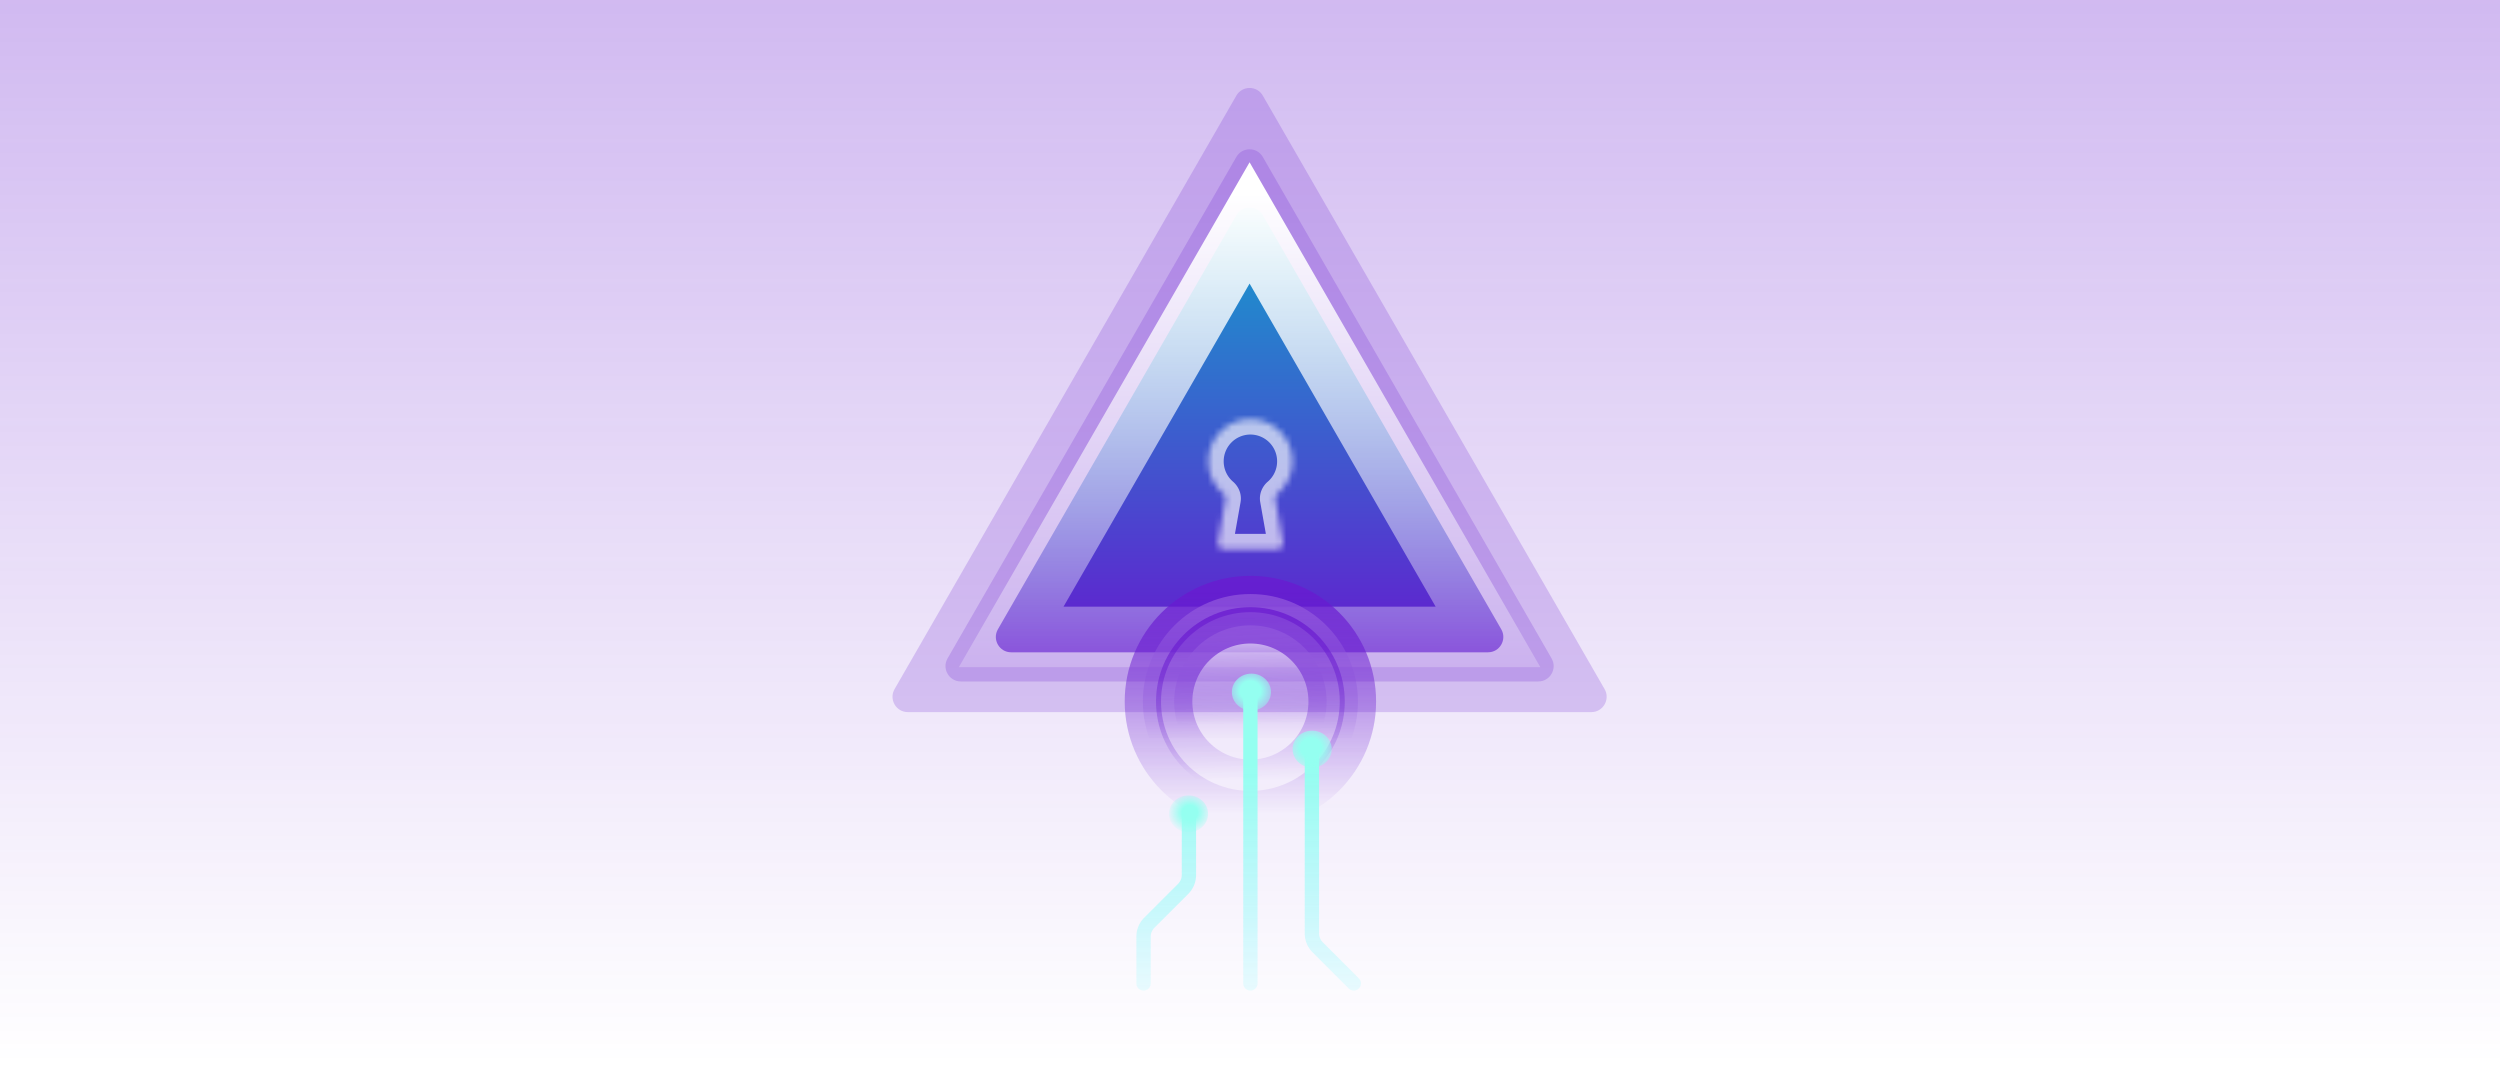 <svg xmlns="http://www.w3.org/2000/svg" fill="none" viewBox="0 0 413 176">
  <path fill="url(#paint0_linear_2919_7854)" d="M0 0h413v176H0z"/>
  <path fill="#6619d0" d="M204.242 15.8c.973-1.689 3.405-1.689 4.377 0l56.459 98.04c.973 1.689-.243 3.8-2.188 3.8H149.972c-1.946 0-3.161-2.111-2.189-3.8z" opacity=".2"/>
  <path fill="#6619d0" d="M204.243 25.933c.972-1.689 3.404-1.689 4.376 0l47.706 82.84c.972 1.689-.243 3.8-2.188 3.8h-95.412c-1.945 0-3.161-2.111-2.188-3.8z" opacity=".2"/>
  <path fill="url(#paint1_linear_2919_7854)" d="M204.243 35.56c.972-1.689 3.404-1.689 4.376 0l39.391 68.4c.972 1.689-.244 3.8-2.189 3.8h-78.78c-1.945 0-3.161-2.111-2.188-3.8z"/>
  <path stroke="url(#paint2_linear_2919_7854)" stroke-width="10" d="m206.431 36.827 39.39 68.4h-78.78z"/>
  <g opacity=".8">
    <mask id="mask0_2919_7854" width="15" height="22" x="199" y="69" maskUnits="userSpaceOnUse" style="mask-type:luminance">
      <path fill="#fff" fill-rule="evenodd" d="M210.681 82.53c-.069-.388.096-.774.394-1.03a6.95 6.95 0 0 0 2.431-5.289c0-3.843-3.107-6.958-6.94-6.958s-6.94 3.115-6.94 6.958c0 2.117.943 4.013 2.43 5.29.298.254.463.64.394 1.027l-1.243 7.01c-.11.62.367 1.19.995 1.19h8.726c.629 0 1.105-.57.995-1.19z" clip-rule="evenodd" opacity=".8"/>
    </mask>
    <g mask="url(#mask0_2919_7854)">
      <path fill="#fff" d="M212.717 83.426a9.48 9.48 0 0 0 3.316-7.215h-5.054a4.41 4.41 0 0 1-1.547 3.365zm3.316-7.215c0-5.241-4.239-9.49-9.467-9.49v5.066a4.42 4.42 0 0 1 4.413 4.424zm-9.467-9.49c-5.228 0-9.467 4.249-9.467 9.49h5.054a4.42 4.42 0 0 1 4.413-4.424zm-9.467 9.49a9.49 9.49 0 0 0 3.315 7.214l3.285-3.85a4.42 4.42 0 0 1-1.546-3.364zm6.596 13.77 1.243-7.01-4.976-.886-1.243 7.01zm7.233-1.786h-8.726v5.066h8.726zm-2.735-5.222 1.243 7.008 4.975-.887-1.242-7.008zm2.735 10.288c2.202 0 3.869-1.994 3.483-4.167l-4.975.887a1.52 1.52 0 0 1 1.492-1.786zm-10.514-9.836a1.43 1.43 0 0 1-.452-1.34l4.976.887c.247-1.394-.361-2.644-1.239-3.397zm-1.695 5.67c-.385 2.172 1.282 4.166 3.483 4.166v-5.066c.944 0 1.659.855 1.493 1.786zm10.713-9.52c-.877.753-1.486 2.004-1.239 3.398l4.976-.887c.11.62-.169 1.098-.452 1.34z"/>
    </g>
  </g>
  <path fill="url(#paint3_linear_2919_7854)" stroke="url(#paint4_linear_2919_7854)" stroke-miterlimit="10" stroke-width="6" d="M206.565 133.661c9.812 0 17.765-7.953 17.765-17.764s-7.953-17.764-17.765-17.764c-9.811 0-17.765 7.953-17.765 17.764s7.954 17.764 17.765 17.764Z" opacity=".75"/>
  <path fill="url(#paint5_linear_2919_7854)" stroke="url(#paint6_linear_2919_7854)" stroke-miterlimit="10" stroke-width="6" d="M206.565 128.487c6.953 0 12.59-5.636 12.59-12.589s-5.637-12.59-12.59-12.59-12.591 5.637-12.591 12.59 5.637 12.589 12.591 12.589Z" opacity=".75"/>
  <path fill="url(#paint7_linear_2919_7854)" d="M206.565 163.641a1.184 1.184 0 0 1-1.183-1.183v-47.591a1.183 1.183 0 0 1 2.366 0v47.591c0 .652-.53 1.183-1.183 1.183"/>
  <path fill="url(#paint8_linear_2919_7854)" d="M223.64 163.64a1.17 1.17 0 0 1-.835-.347l-5.953-5.952a4.44 4.44 0 0 1-1.31-3.161v-29.981a1.184 1.184 0 0 1 2.366 0v29.981c0 .562.22 1.09.617 1.488l5.953 5.952a1.183 1.183 0 0 1-.836 2.02z"/>
  <path fill="url(#paint9_linear_2919_7854)" d="M188.915 163.638a1.183 1.183 0 0 1-1.183-1.182v-7.711c0-1.195.465-2.318 1.31-3.161l5.568-5.564c.397-.398.618-.925.618-1.488v-9.618a1.183 1.183 0 0 1 2.366 0v9.618a4.44 4.44 0 0 1-1.311 3.161l-5.567 5.567a2.1 2.1 0 0 0-.618 1.488v7.71c0 .653-.53 1.183-1.183 1.183z"/>
  <path fill="url(#paint10_radial_2919_7854)" d="M206.736 117.375c-1.785 0-3.233-1.365-3.233-3.049s1.448-3.048 3.233-3.048 3.234 1.365 3.234 3.048-1.448 3.049-3.234 3.049"/>
  <path fill="url(#paint11_radial_2919_7854)" d="M216.77 126.801c-1.786 0-3.234-1.366-3.234-3.049s1.448-3.048 3.234-3.048 3.233 1.365 3.233 3.048-1.447 3.049-3.233 3.049"/>
  <path fill="url(#paint12_radial_2919_7854)" d="M196.343 137.497c-1.785 0-3.234-1.366-3.234-3.048 0-1.684 1.449-3.049 3.234-3.049 1.786 0 3.234 1.365 3.234 3.049 0 1.682-1.448 3.048-3.234 3.048"/>
  <defs>
    <linearGradient id="paint0_linear_2919_7854" x1="206.5" x2="206.5" y1="0" y2="176" gradientUnits="userSpaceOnUse">
      <stop stop-color="#6619d0" stop-opacity=".3"/>
      <stop offset="1" stop-color="#6619d0" stop-opacity="0"/>
    </linearGradient>
    <linearGradient id="paint1_linear_2919_7854" x1="206.431" x2="206.431" y1="109.787" y2="17.067" gradientUnits="userSpaceOnUse">
      <stop stop-color="#6619d0"/>
      <stop offset="1" stop-color="#00bfcb"/>
    </linearGradient>
    <linearGradient id="paint2_linear_2919_7854" x1="206.431" x2="206.431" y1="31.76" y2="133.093" gradientUnits="userSpaceOnUse">
      <stop stop-color="#fff"/>
      <stop offset="1" stop-color="#fff" stop-opacity="0"/>
    </linearGradient>
    <linearGradient id="paint3_linear_2919_7854" x1="206.565" x2="206.565" y1="98.133" y2="122.167" gradientUnits="userSpaceOnUse">
      <stop stop-color="#fff"/>
      <stop offset="1" stop-color="#6619d0" stop-opacity="0"/>
    </linearGradient>
    <linearGradient id="paint4_linear_2919_7854" x1="206.565" x2="206.565" y1="97.383" y2="134.413" gradientUnits="userSpaceOnUse">
      <stop stop-color="#6919d0"/>
      <stop offset="1" stop-color="#6619d0" stop-opacity="0"/>
    </linearGradient>
    <linearGradient id="paint5_linear_2919_7854" x1="155.27" x2="155.52" y1="103.308" y2="120.342" gradientUnits="userSpaceOnUse">
      <stop stop-color="#fff"/>
      <stop offset="1" stop-color="#6619d0" stop-opacity="0"/>
    </linearGradient>
    <linearGradient id="paint6_linear_2919_7854" x1="155.27" x2="155.52" y1="102.558" y2="129.237" gradientUnits="userSpaceOnUse">
      <stop stop-color="#6919d0"/>
      <stop offset="1" stop-color="#6619d0" stop-opacity="0"/>
    </linearGradient>
    <linearGradient id="paint7_linear_2919_7854" x1="206.565" x2="206.565" y1="163.268" y2="126.226" gradientUnits="userSpaceOnUse">
      <stop stop-color="#94f9ff" stop-opacity=".2"/>
      <stop offset="1" stop-color="#94fff0"/>
    </linearGradient>
    <linearGradient id="paint8_linear_2919_7854" x1="220.181" x2="220.181" y1="163.268" y2="126.225" gradientUnits="userSpaceOnUse">
      <stop stop-color="#94f9ff" stop-opacity=".2"/>
      <stop offset="1" stop-color="#94fff0"/>
    </linearGradient>
    <linearGradient id="paint9_linear_2919_7854" x1="192.661" x2="192.661" y1="163.269" y2="126.226" gradientUnits="userSpaceOnUse">
      <stop stop-color="#94f9ff" stop-opacity=".2"/>
      <stop offset="1" stop-color="#94fff0"/>
    </linearGradient>
    <radialGradient id="paint10_radial_2919_7854" cx="0" cy="0" r="1" gradientTransform="matrix(-5.032 0 0 -4.743 206.565 114.118)" gradientUnits="userSpaceOnUse">
      <stop offset=".34" stop-color="#94fff0"/>
      <stop offset="1" stop-color="#94fff0" stop-opacity="0"/>
    </radialGradient>
    <radialGradient id="paint11_radial_2919_7854" cx="0" cy="0" r="1" gradientTransform="matrix(-4.983 0 0 -4.698 216.575 123.537)" gradientUnits="userSpaceOnUse">
      <stop offset=".34" stop-color="#94fff0"/>
      <stop offset="1" stop-color="#94fff0" stop-opacity="0"/>
    </radialGradient>
    <radialGradient id="paint12_radial_2919_7854" cx="0" cy="0" r="1" gradientTransform="matrix(-3.787 0 0 -3.57 196.558 134.238)" gradientUnits="userSpaceOnUse">
      <stop offset=".34" stop-color="#94fff0"/>
      <stop offset="1" stop-color="#94fff0" stop-opacity="0"/>
    </radialGradient>
  </defs>
</svg>
